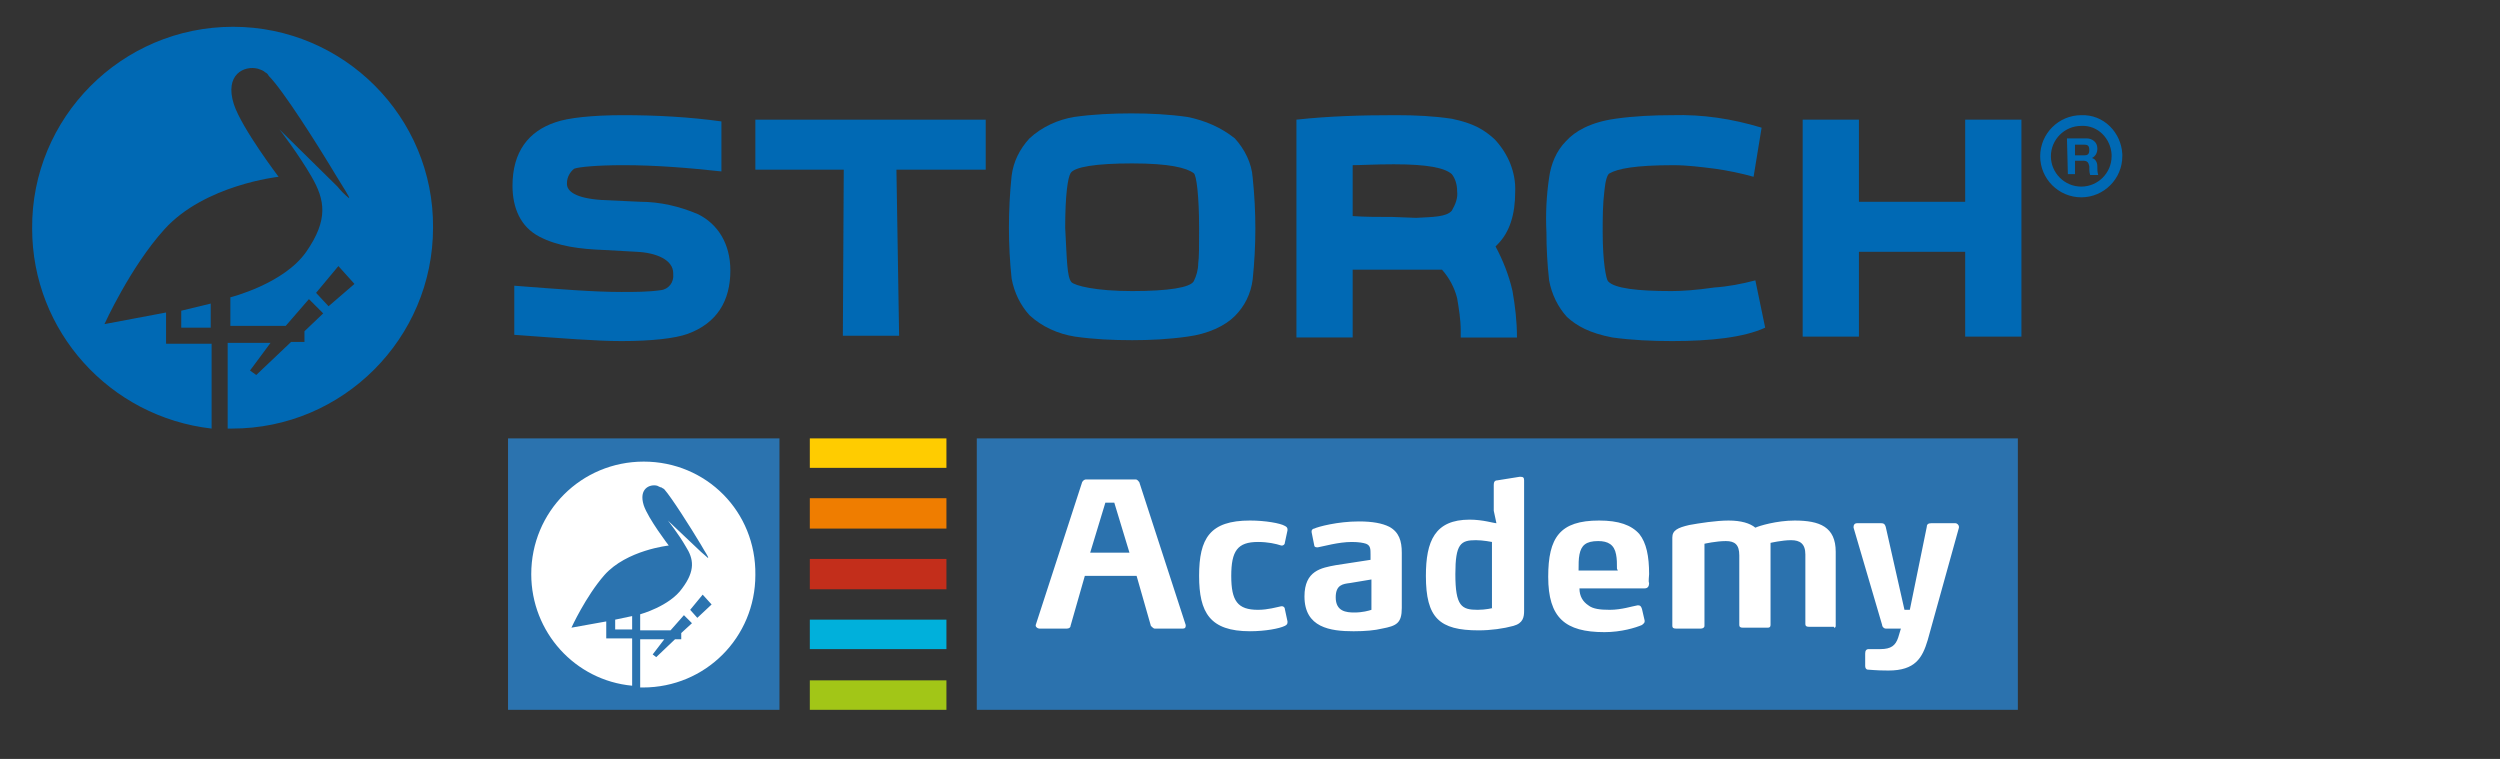 <?xml version="1.0" encoding="utf-8"?>
<!-- Generator: Adobe Illustrator 28.2.0, SVG Export Plug-In . SVG Version: 6.00 Build 0)  -->
<svg version="1.1" id="Ebene_1" xmlns="http://www.w3.org/2000/svg" xmlns:xlink="http://www.w3.org/1999/xlink" x="0px" y="0px"
	 viewBox="0 0 280 85" style="enable-background:new 0 0 280 85;" xml:space="preserve">
<rect x="0" y="0" width="280" height="85" fill="#333333" stroke="none"/>
<style type="text/css">
	.st0{fill:#0069B4;}
	.st1{fill:none;stroke:#0069B4;stroke-width:1.2;}
	.st2{fill:#FFCC00;}
	.st3{fill:#EF7D00;}
	.st4{fill:#C32E1B;}
	.st5{fill:#00B0DB;}
	.st6{fill:#A2C617;}
	.st7{fill:#2B73AF;}
	.st8{fill:#FFFFFF;}
	.st9{fill:#2B72AE;}
</style>
<g>
	<path class="st0" d="M78.2,24c2.2,1.1,3.6,3.3,3.6,6.3c0,3.4-1.5,5.9-4.8,7.1c-1.4,0.5-4,0.8-7.4,0.8c-2.8,0-6.5-0.3-12-0.7v-5.5
		c5.2,0.4,8.9,0.7,12,0.7c1.5,0,3,0,4.4-0.2c0.9-0.1,1.5-0.9,1.4-1.8v-0.1c0-1.5-1.9-2.3-4.1-2.4L67.7,28c-2.7-0.1-5.2-0.4-7.3-1.5
		c-2.1-1.1-3-3.2-3-5.7c0-3.8,1.8-6.1,4.8-7.1c1.4-0.5,4.1-0.8,7.6-0.8c3.7,0,7.4,0.2,11,0.7v5.6c-3.7-0.4-7.3-0.7-11-0.7
		c-2.9,0-5,0.2-5.5,0.4c-0.5,0.4-0.8,1-0.8,1.6v0.1c0,0.8,0.9,1.6,3.9,1.8l4.3,0.2C73.9,22.6,76.1,23.1,78.2,24z"/>
	<path class="st0" d="M84.7,13.4h25.7v5.6h-10l0.3,18.6h-6.3l0.1-18.6h-9.9V13.4z"/>
	<path class="st0" d="M138.3,15.5c1.1,1.2,1.9,2.8,2,4.4c0.2,1.9,0.3,3.8,0.3,5.7c0,1.9-0.1,3.8-0.3,5.7c-0.2,1.6-0.9,3-2,4.1
		c-1.1,1.1-3,2-5.3,2.3c-2.1,0.3-4.2,0.4-6.2,0.4c-2.2,0-4.3-0.1-6.4-0.4c-1.9-0.3-3.7-1.1-5.1-2.4c-1-1.1-1.7-2.5-2-4.1
		c-0.2-1.9-0.3-3.8-0.3-5.7c0-1.9,0.1-3.9,0.3-5.8c0.2-1.6,0.9-3,2-4.2c1.4-1.3,3.2-2.1,5-2.4c2.1-0.3,4.3-0.4,6.4-0.4
		c2.1,0,4.2,0.1,6.3,0.4C135,13.5,136.8,14.3,138.3,15.5z M120,31.6c0.4,0.4,2.7,1,6.8,1c4.1,0,6.5-0.4,6.9-1.1
		c0.3-0.6,0.5-1.3,0.5-2c0.1-0.6,0.1-2,0.1-3.9c0-3.7-0.3-6-0.6-6.2c-0.8-0.6-2.7-1.1-6.9-1.1c-4.1,0-6.5,0.4-6.9,1.1
		c-0.3,0.5-0.6,2.4-0.6,6.1C119.5,29.2,119.5,31,120,31.6z"/>
	<path class="st0" d="M169.4,32.6c0.3,1.7,0.5,3.4,0.5,5.2h-6.3v-0.8c0-1.2-0.2-2.4-0.4-3.6c-0.3-1.2-0.9-2.3-1.7-3.2h-10v7.6h-6.3
		V13.4c3.7-0.4,7.3-0.5,11-0.5h0.3c2,0,4.1,0.1,6.1,0.4c2.4,0.5,3.6,1.2,4.8,2.3c1.5,1.6,2.4,3.7,2.3,5.9c0,2.5-0.6,4.5-2,5.9
		l-0.2,0.2C168.3,29.1,169,30.8,169.4,32.6z M158.6,24.4c1.9-0.1,3.4-0.1,4-0.8c0.4-0.7,0.7-1.4,0.6-2.2c0-0.7-0.2-1.4-0.6-1.9
		c-0.8-0.7-2.7-1.1-6.5-1.1c-2,0-3.7,0.1-4.6,0.1v5.7c1.3,0.1,3,0.1,4.5,0.1L158.6,24.4z"/>
	<path class="st0" d="M196.6,31.4l1.1,5.3c-2.4,1.1-6.1,1.5-10.4,1.5c-2.3,0-4.5-0.1-6.7-0.4c-2.6-0.5-4-1.3-5.1-2.3
		c-1-1.1-1.7-2.5-2-4.1c-0.2-1.8-0.3-3.6-0.3-5.4c-0.1-2,0-4.1,0.3-6.1c0.2-1.5,0.8-3,1.9-4.1c1-1.1,2.7-2.1,5.5-2.5
		c2.1-0.3,4.3-0.4,6.4-0.4c3.4-0.1,6.7,0.4,10,1.4l-0.9,5.5c-1.4-0.4-2.9-0.7-4.3-0.9c-1.6-0.2-3.1-0.4-4.7-0.4
		c-4.3,0-6.2,0.4-7.1,0.9c-0.3,0.1-0.5,0.9-0.6,1.9c-0.2,1.6-0.2,3.1-0.2,4.7c0,3.4,0.4,5.3,0.6,5.5c0.7,0.8,3.3,1.1,7.1,1.1
		c1.2,0,2.7-0.1,4.8-0.4C193.5,32.1,195.1,31.8,196.6,31.4z"/>
	<path class="st0" d="M220.1,13.4h6.3v24.3h-6.3v-9.5h-11.9v9.5h-6.3V13.4h6.3v9.2h11.9V13.4z"/>
	<path class="st0" d="M231.5,15.5h2.2c0.6,0,1.2,0.4,1.2,1.1c0,0,0,0,0,0.1c0,0.4-0.2,0.8-0.6,1l0,0c0.4,0.1,0.6,0.5,0.6,0.9
		c0,0.3,0,0.7,0.1,1h-0.9c-0.1-0.3-0.1-0.6-0.1-1c-0.1-0.4-0.2-0.6-0.7-0.6h-0.9v1.5h-0.8L231.5,15.5z M232.4,17.4h1
		c0.4,0,0.6-0.1,0.6-0.6s-0.2-0.6-0.6-0.6h-1V17.4z"/>
	<path class="st1" d="M237.1,17.5c0,2.2-1.8,4-4,4c-2.2,0-4-1.8-4-4c0-2.2,1.8-4,4-4c2.2-0.1,3.9,1.7,4,3.8
		C237.1,17.4,237.1,17.4,237.1,17.5z"/>
	<polygon id="Aussparung" class="st0" points="20.3,36.7 23.6,36.7 23.6,34 20.3,34.8 	"/>
	<path class="st0" d="M26.1,3C13.6,3,3.5,13.2,3.6,25.6c0,11.5,8.7,21.1,20.1,22.4v-9.5h-5.1V35l-6.9,1.3c0,0,2.9-6.4,6.7-10.6
		c4.5-5,12.8-5.9,12.8-5.9s-4.1-5.4-5-8.1c-1.1-3.4,1.2-4.4,2.7-4c0.3,0.1,0.6,0.2,0.8,0.4c0.2,0.1,0.3,0.2,0.4,0.4
		c1.6,1.6,5.4,7.6,7.5,11.1c0.9,1.5,1.6,2.5,1.5,2.6c-0.5-0.4-0.9-0.8-1.3-1.3l-6.5-6.4c0,0,2.1,2.7,3.6,5.3s1.9,4.8-0.6,8.4
		s-8.5,5.1-8.5,5.1v3.2h6.2l2.6-3l1.6,1.6l-2.1,2v1.2h-1.5L28.7,42L28,41.5l2.3-3.1h-4.8V48h0.5c12.4,0,22.5-10.1,22.5-22.5
		C48.6,13.1,38.5,3,26.1,3C26.1,3,26.1,3,26.1,3z M36.8,34.3l-1.4-1.5l2.5-3l1.8,2L36.8,34.3z"/>
</g>
<g>
	<polygon class="st2" points="90.7,52.4 106,52.4 106,49.1 90.7,49.1 	"/>
	<polygon class="st3" points="90.7,59.2 106,59.2 106,55.8 90.7,55.8 	"/>
	<polygon class="st4" points="90.7,66 106,66 106,62.6 90.7,62.6 	"/>
	<polygon class="st5" points="90.7,72.7 106,72.7 106,69.4 90.7,69.4 	"/>
	<polygon class="st6" points="90.7,79.5 106,79.5 106,76.2 90.7,76.2 	"/>
	<polygon class="st7" points="56.9,79.5 87.3,79.5 87.3,49.1 56.9,49.1 	"/>
	<polygon class="st8" points="68.9,70.5 70.8,70.5 70.8,69 68.9,69.4 	"/>
	<path class="st8" d="M72.1,51.7c-7,0-12.6,5.6-12.6,12.6c0,6.5,4.9,11.9,11.3,12.5v-5.3h-2.9v-1.9l-3.9,0.7c0,0,1.6-3.5,3.7-5.9
		c2.5-2.8,7.2-3.3,7.2-3.3s-2.3-3-2.8-4.5c-0.6-1.9,0.7-2.4,1.5-2.2c0.2,0.1,0.4,0.2,0.5,0.2c0.1,0.1,0.2,0.1,0.3,0.2
		c0.8,0.9,2.9,4.2,4.1,6.2c0.5,0.9,0.9,1.4,0.8,1.5c0,0-0.8-0.7-0.8-0.7l-3.7-3.5c0,0,1.2,1.5,2,2.9c0.9,1.4,1.1,2.7-0.4,4.7
		c-1.4,2-4.7,2.9-4.7,2.9v1.8h3.4l1.5-1.7l0.9,0.9l-1.2,1.1v0.7h-0.7l-2.1,2l-0.4-0.3l1.3-1.7h-2.7v5.4c0.1,0,0.2,0,0.3,0
		c7,0,12.6-5.6,12.6-12.6C84.7,57.3,79.1,51.7,72.1,51.7 M78.1,69.2l-0.8-0.9l1.4-1.7l1,1.1L78.1,69.2L78.1,69.2z"/>
	<polygon class="st9" points="109.4,79.5 226,79.5 226,49.1 109.4,49.1 	"/>
	<path class="st8" d="M219.4,59.1c0-0.1,0-0.1,0-0.1c0-0.2-0.2-0.4-0.4-0.4h-2.7c-0.3,0-0.5,0.1-0.5,0.4l-1.9,9.3h-0.6l-2.1-9.3
		c-0.1-0.3-0.2-0.4-0.5-0.4H208c-0.3,0-0.4,0.2-0.4,0.4c0,0,0,0.1,0,0.1l3.2,10.9c0,0.2,0.2,0.4,0.4,0.4h1.7l-0.3,1
		c-0.3,0.9-0.8,1.3-2,1.3c-0.5,0-1,0-1.3,0h0c-0.3,0-0.4,0.2-0.4,0.5l0,1.4v0c0,0.2,0.1,0.4,0.3,0.4c0.3,0,0.8,0.1,2.3,0.1
		c3,0,3.8-1.4,4.4-3.4L219.4,59.1L219.4,59.1z M205.6,70.1v-8.3c0-2.8-1.8-3.5-4.6-3.5c-2,0-4,0.6-4.4,0.8c-0.6-0.5-1.6-0.8-3-0.8
		c-1.4,0-3.3,0.3-4.4,0.5c-1.3,0.3-1.9,0.6-1.9,1.4v9.9c0,0.2,0.1,0.3,0.4,0.3h2.8c0.2,0,0.4-0.1,0.4-0.3v-9.2c0,0,1.3-0.3,2.4-0.3
		c1,0,1.5,0.4,1.5,1.6v7.8c0,0.2,0.1,0.3,0.4,0.3h2.8c0.2,0,0.3-0.1,0.3-0.3v-9.2c0,0,1.3-0.3,2.3-0.3c1,0,1.6,0.4,1.6,1.6v7.8
		c0,0.2,0.1,0.3,0.4,0.3h2.8C205.4,70.4,205.6,70.3,205.6,70.1 M181.2,63.9h-4.4c0-0.7,0-1.3,0.1-1.8c0.2-1,0.7-1.5,2.1-1.5
		c1.1,0,1.8,0.4,2,1.5c0.1,0.5,0.1,1,0.1,1.6L181.2,63.9L181.2,63.9z M184.7,64.3c0-2-0.3-3.5-1.1-4.5c-0.9-1-2.3-1.5-4.5-1.5
		c-4.4,0-5.7,1.9-5.7,6.3c0,4.6,1.9,6.2,6.3,6.2c1.9,0,3.5-0.5,4.2-0.8c0.1-0.1,0.3-0.2,0.3-0.4c0,0,0-0.1,0-0.1l-0.3-1.3
		c-0.1-0.3-0.2-0.4-0.4-0.4c0,0,0,0-0.1,0c-0.6,0.1-1.8,0.5-3.1,0.5c-1.1,0-1.9-0.1-2.4-0.5c-0.6-0.4-1-1-1-1.9h7.3
		c0.4,0,0.5-0.3,0.5-0.6C184.6,65.1,184.7,64.6,184.7,64.3 M167.2,68.1c0,0-0.8,0.2-1.7,0.2c-1.8,0-2.5-0.4-2.5-4
		c0-3.4,0.6-3.8,2.3-3.8c0.8,0,1.8,0.2,1.8,0.2V68.1L167.2,68.1z M170.7,68.4V53.8c0-0.3-0.1-0.4-0.4-0.4h-0.1l-2.5,0.4
		c-0.3,0-0.4,0.2-0.4,0.5v2.9l0.3,1.4c-0.3,0-1.5-0.4-3-0.4c-3.9,0-4.9,2.4-4.9,6.3c0,4.7,1.5,6.1,5.9,6.1c1.4,0,2.8-0.2,3.9-0.5
		C170.6,69.8,170.7,69.1,170.7,68.4 M153.6,68.3c-0.3,0.1-1,0.3-1.9,0.3c-0.9,0-2.1-0.1-2.1-1.7c0-1.4,0.8-1.5,1.6-1.6l2.4-0.4V68.3
		L153.6,68.3z M157,68.1v-6.2c0-1.3-0.3-2.3-1.4-2.9c-0.8-0.4-1.9-0.6-3.4-0.6c-2.4,0-4.6,0.6-5,0.8c-0.1,0-0.3,0.1-0.3,0.3
		c0,0,0,0.1,0,0.1l0.3,1.5c0,0.1,0.1,0.2,0.3,0.2c0,0,0.1,0,0.1,0c0.6-0.1,2.3-0.6,3.8-0.6c0.8,0,1.3,0.1,1.6,0.2
		c0.5,0.2,0.5,0.6,0.5,1.2v0.6l-3.9,0.6c-1.6,0.3-3.5,0.6-3.5,3.5c0,3.5,2.9,3.9,5.5,3.9c1.3,0,2.4-0.1,3.2-0.3
		C156.4,70.1,157,69.8,157,68.1 M144.2,69.6l-0.3-1.4c0-0.2-0.2-0.3-0.3-0.3c0,0-0.1,0-0.1,0c-0.5,0.1-1.5,0.4-2.6,0.4
		c-2.3,0-3-1-3-3.8c0-2.8,0.7-3.8,3-3.8c1.1,0,2,0.2,2.6,0.4c0,0,0.1,0,0.1,0c0.1,0,0.3-0.1,0.3-0.3l0.3-1.4v-0.1
		c0-0.2-0.1-0.3-0.3-0.4c-0.5-0.3-2.2-0.6-3.9-0.6c-4.5,0-5.7,2-5.7,6.2c0,4.1,1.2,6.2,5.7,6.2c1.7,0,3.3-0.3,3.9-0.6
		c0.2-0.1,0.3-0.2,0.3-0.4V69.6L144.2,69.6z M126.5,61.9h-4.4l1.7-5.6h1L126.5,61.9L126.5,61.9z M132.8,70l-5.2-16
		c-0.1-0.1-0.2-0.3-0.4-0.3h-5.6c-0.1,0-0.3,0.1-0.4,0.3L116,70c0,0,0,0.1,0,0.1c0,0.1,0.2,0.3,0.4,0.3h3.1c0.2,0,0.4-0.1,0.4-0.3
		l1.6-5.6h5.8l1.6,5.6c0.1,0.1,0.3,0.3,0.4,0.3h3.2c0.2,0,0.3-0.1,0.3-0.3C132.8,70.1,132.8,70.1,132.8,70"/>
</g>
</svg>
